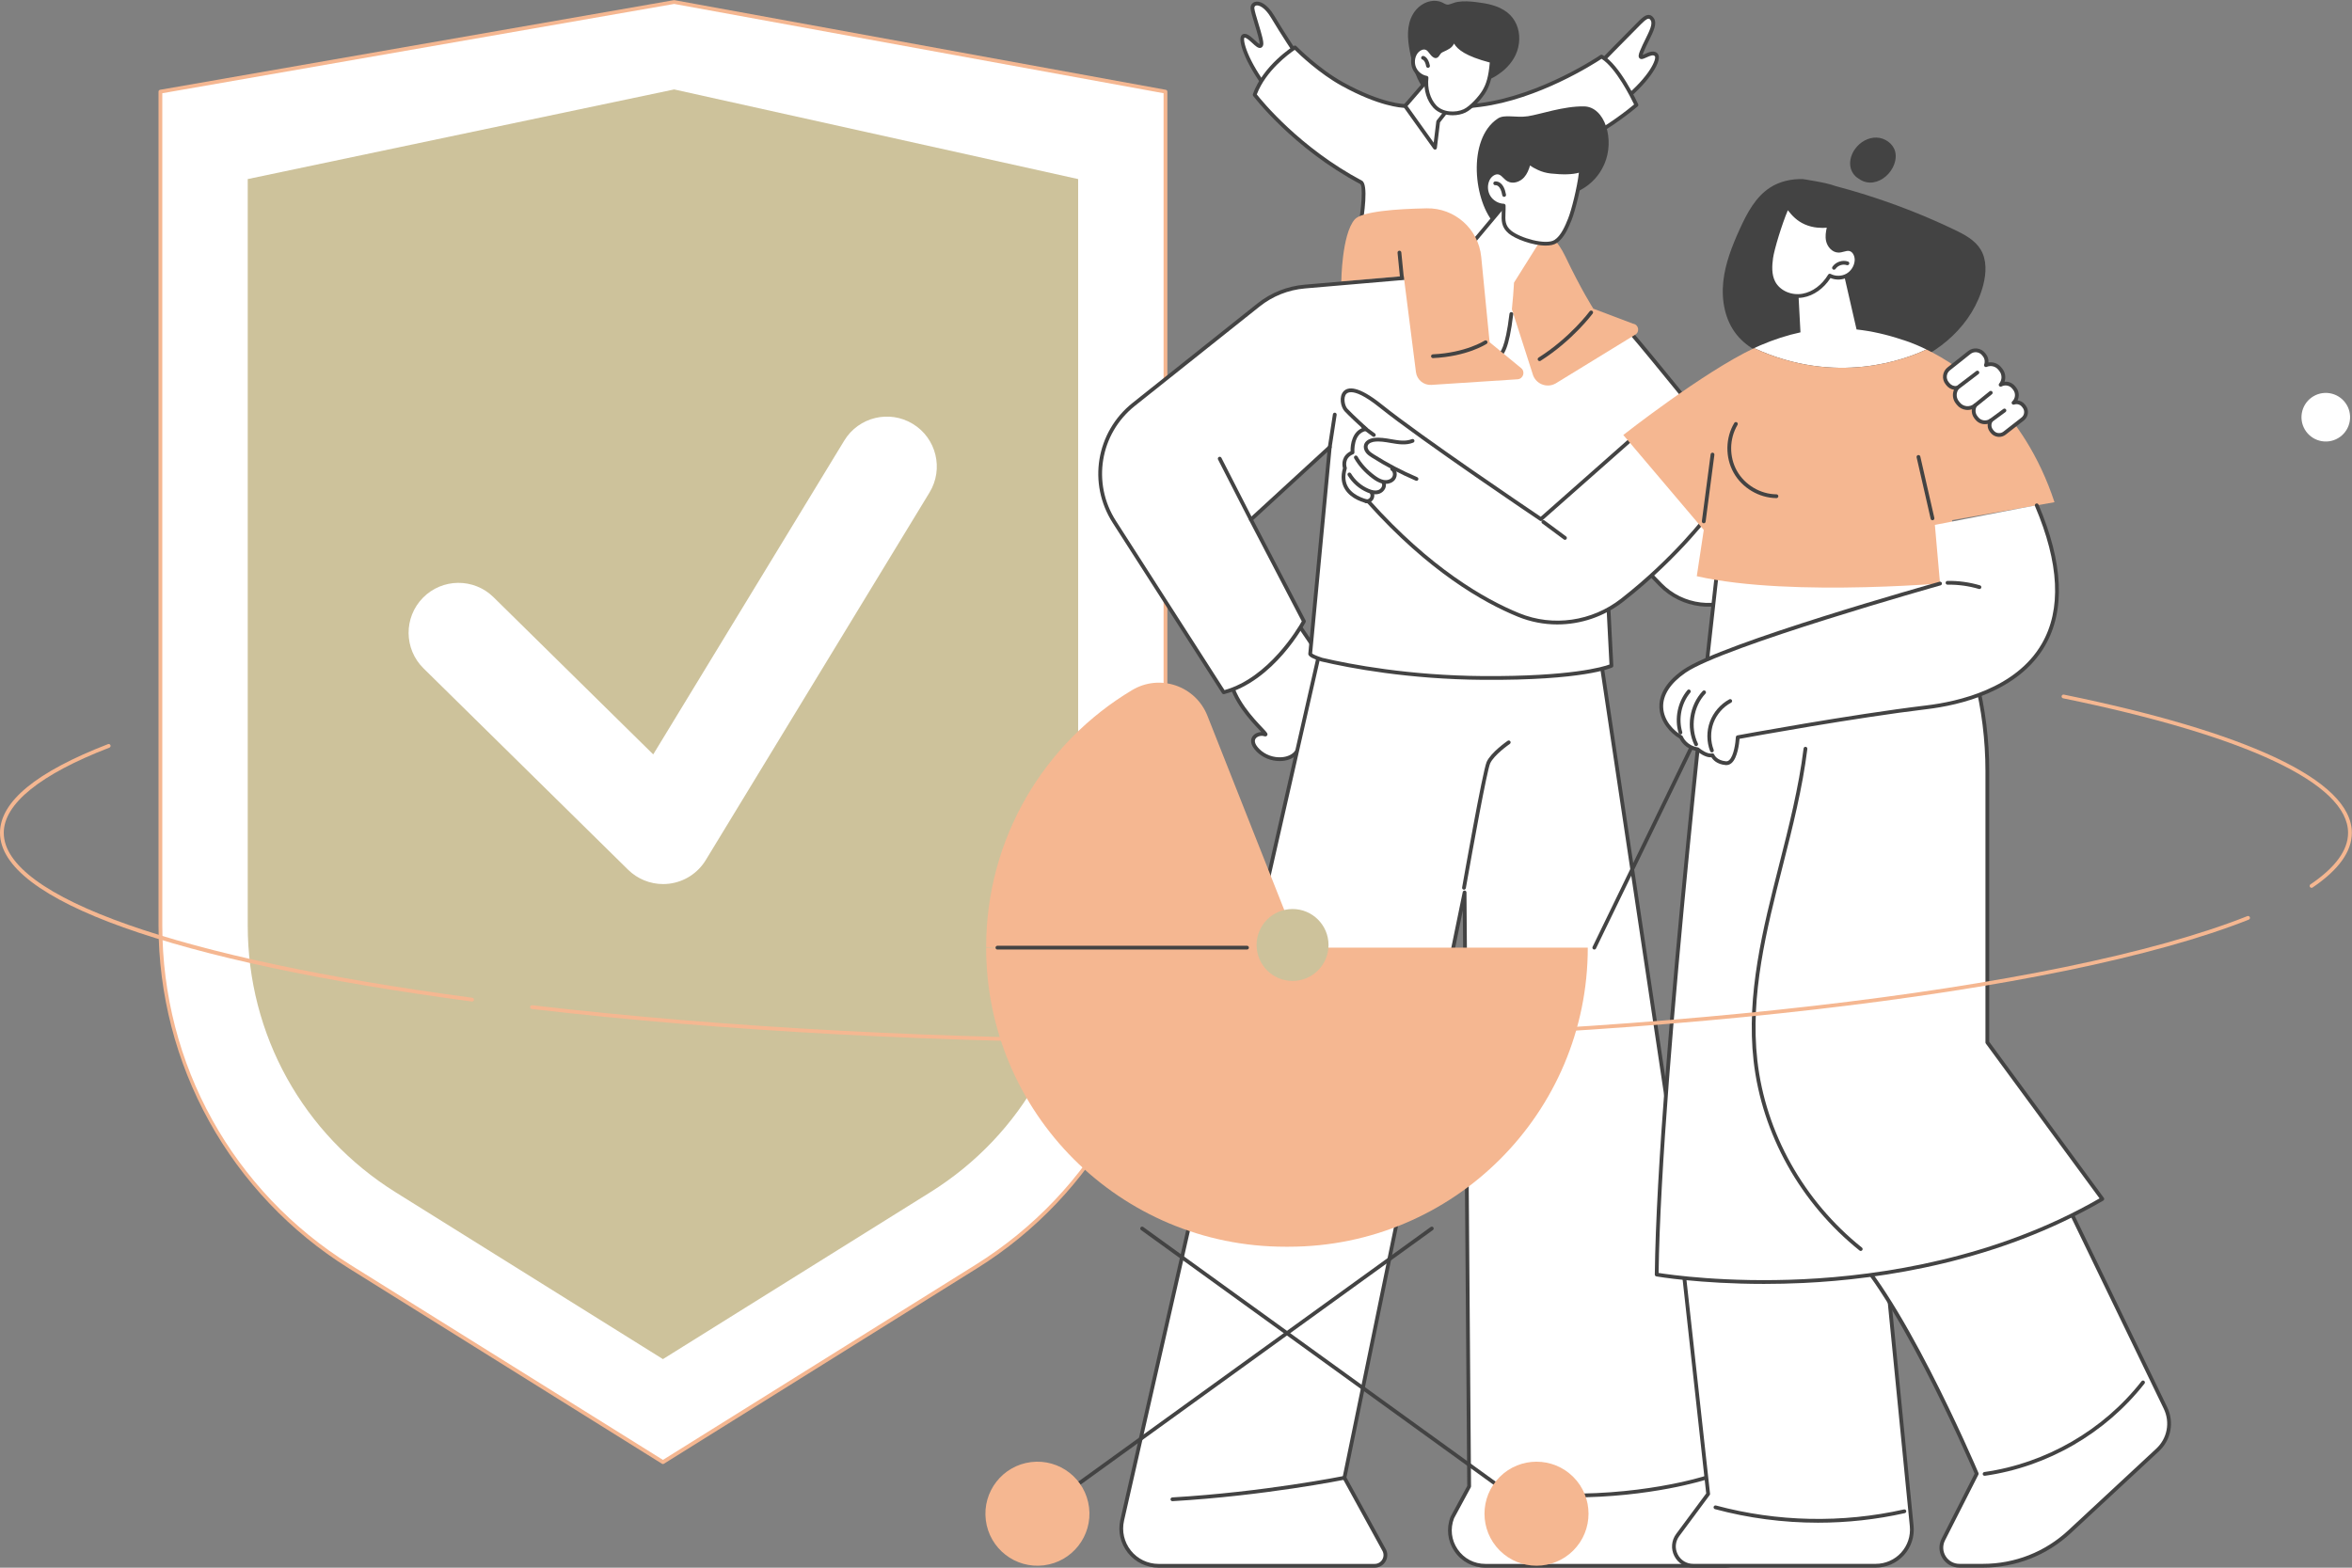 <svg width="375" height="250" viewBox="0 0 375 250" fill="none" xmlns="http://www.w3.org/2000/svg">
<rect x="0" y="0" width="375" height="250" fill="#808080" stroke="none"/>
<g clip-path="url(#clip0_4419_4533)">
<path d="M185.821 14.615L107.489 0.321L25.574 14.615V147.584C25.574 169.705 36.968 190.262 55.715 201.965L105.697 233.166L155.679 201.965C174.427 190.262 185.821 169.705 185.821 147.584V14.615Z" fill="white"/>
<path d="M105.698 233.468C105.642 233.468 105.587 233.452 105.538 233.422L55.556 202.221C46.315 196.451 38.636 188.362 33.352 178.828C28.067 169.293 25.273 158.489 25.273 147.585V14.615C25.273 14.469 25.379 14.344 25.523 14.318L107.437 0.025C107.472 0.019 107.508 0.019 107.543 0.025L185.875 14.319C186.018 14.345 186.122 14.47 186.122 14.615V147.585C186.122 158.489 183.329 169.293 178.044 178.827C172.759 188.362 165.081 196.451 155.839 202.22L105.857 233.422C105.808 233.452 105.753 233.467 105.697 233.467L105.698 233.468ZM25.876 14.868V147.585C25.876 169.749 37.091 189.983 55.875 201.709L105.698 232.811L155.521 201.709C174.305 189.983 185.52 169.749 185.52 147.585V14.866L107.488 0.628L25.876 14.868Z" fill="#F5B791"/>
<path d="M63.082 190.136C48.315 180.917 39.498 165.01 39.498 147.585V28.556L107.49 14.263L171.899 28.556V147.585C171.899 165.01 163.082 180.917 148.314 190.135L105.698 216.739L63.082 190.136Z" fill="#CDC29B"/>
<path d="M105.725 140.982C103.65 140.982 101.641 140.17 100.143 138.696L67.521 106.579C64.39 103.495 64.35 98.456 67.433 95.324C70.516 92.191 75.554 92.152 78.686 95.235L104.15 120.305L134.608 70.259C136.893 66.504 141.789 65.313 145.543 67.6C149.297 69.885 150.488 74.781 148.203 78.536L112.523 137.162C111.259 139.238 109.116 140.623 106.704 140.922C106.377 140.962 106.05 140.982 105.725 140.982Z" fill="white"/>
<path d="M254.944 10.281C255.044 10.111 258.551 6.53 260.277 4.804C261.936 3.144 262.766 2.065 263.43 3.061C264.094 4.057 262.683 5.966 261.771 8.206C260.858 10.447 263.264 7.708 264.094 8.787C264.602 9.448 263.181 12.439 258.949 15.924C254.718 19.41 253.427 12.854 254.944 10.281L254.944 10.281Z" fill="white"/>
<path d="M256.743 17.219C256.109 17.219 255.651 16.952 255.365 16.707C253.804 15.372 253.658 11.869 254.684 10.128C254.833 9.874 259.079 5.575 260.064 4.59C260.266 4.388 260.455 4.195 260.634 4.013C261.669 2.957 262.294 2.32 262.934 2.381C263.22 2.408 263.471 2.58 263.68 2.894C264.248 3.746 263.651 4.958 262.895 6.491C262.607 7.077 262.309 7.681 262.049 8.32C261.962 8.533 261.917 8.676 261.893 8.77C262.002 8.728 262.139 8.665 262.252 8.613C262.865 8.33 263.793 7.902 264.332 8.603C265.077 9.572 263.169 12.838 259.14 16.156C258.167 16.958 257.369 17.219 256.743 17.219L256.743 17.219ZM255.196 10.445C254.328 11.935 254.447 15.129 255.757 16.249C256.699 17.055 257.909 16.39 258.757 15.692C263.151 12.072 264.141 9.343 263.855 8.971C263.628 8.676 263.108 8.882 262.504 9.16C262.037 9.376 261.668 9.544 261.408 9.296C261.164 9.063 261.259 8.663 261.491 8.093C261.759 7.434 262.062 6.819 262.355 6.225C262.998 4.919 263.554 3.791 263.179 3.228C263.023 2.995 262.913 2.984 262.877 2.981C262.521 2.938 261.847 3.637 261.064 4.435C260.884 4.618 260.693 4.813 260.489 5.017C258.649 6.857 255.424 10.157 255.196 10.445H255.196Z" fill="#434343"/>
<path d="M207.155 9.335C207.155 9.335 204.533 5.401 202.92 2.678C201.306 -0.045 199.592 0.257 199.693 1.367C199.786 2.391 201.306 6.41 201.104 7.116C200.822 8.105 199.289 5.603 198.382 5.704C197.474 5.805 198.482 9.637 202.315 14.58C206.147 19.522 207.155 9.335 207.155 9.335Z" fill="white"/>
<path d="M204.251 16.234C203.564 16.234 202.835 15.741 202.077 14.764C198.874 10.632 197.392 6.89 197.857 5.791C197.952 5.566 198.127 5.429 198.349 5.404C198.906 5.338 199.497 5.888 200.068 6.416C200.303 6.633 200.645 6.949 200.817 7.028C200.903 6.693 200.386 4.989 200.044 3.86C199.717 2.784 199.435 1.854 199.393 1.394C199.347 0.883 199.608 0.459 200.058 0.313C200.759 0.085 201.998 0.529 203.179 2.524C204.77 5.209 207.38 9.128 207.406 9.167C207.445 9.225 207.462 9.295 207.455 9.364C207.393 9.997 206.782 15.562 204.648 16.177C204.517 16.215 204.385 16.234 204.251 16.234L204.251 16.234ZM198.441 6.001C198.432 6.001 198.424 6.002 198.415 6.003C198.116 6.309 198.789 9.54 202.553 14.394C203.293 15.349 203.942 15.754 204.482 15.598C205.929 15.181 206.665 11.091 206.845 9.411C206.443 8.806 204.125 5.302 202.661 2.831C201.667 1.152 200.671 0.749 200.244 0.886C199.997 0.966 199.981 1.204 199.993 1.339C200.029 1.738 200.33 2.728 200.62 3.685C201.19 5.563 201.527 6.737 201.395 7.198C201.312 7.489 201.14 7.593 201.01 7.63C200.614 7.743 200.192 7.352 199.659 6.858C199.288 6.515 198.733 6.001 198.441 6.001Z" fill="#434343"/>
<path d="M224.029 16.898C224.029 16.898 220.418 16.939 214.011 13.394C209.983 11.166 206.469 7.565 206.469 7.565C206.469 7.565 201.669 10.566 200.041 15.109C200.041 15.109 206.212 23.338 217.011 29.081C218.04 29.628 216.754 36.796 216.754 36.796L239.295 40.653L244.78 25.309C244.78 25.309 247.371 24.994 252.257 22.508C257.142 20.022 260.911 16.738 260.911 16.738C260.911 16.738 258.083 10.566 255.34 9.023C255.34 9.023 245.98 15.452 236.038 16.737C226.096 18.023 224.029 16.898 224.029 16.898Z" fill="white"/>
<path d="M239.295 40.954C239.279 40.954 239.261 40.953 239.244 40.95L216.703 37.092C216.624 37.079 216.554 37.034 216.508 36.968C216.462 36.903 216.444 36.821 216.458 36.742C217.13 32.993 217.319 29.606 216.87 29.347C206.136 23.638 199.863 15.372 199.801 15.289C199.74 15.208 199.724 15.102 199.758 15.007C201.403 10.418 206.11 7.435 206.31 7.31C206.43 7.234 206.586 7.253 206.685 7.355C206.72 7.39 210.216 10.95 214.158 13.13C220.362 16.563 223.947 16.596 224.026 16.596C224.029 16.596 224.028 16.596 224.029 16.596C224.078 16.596 224.127 16.608 224.17 16.631C224.206 16.649 226.424 17.677 236 16.438C245.752 15.177 255.077 8.838 255.17 8.774C255.265 8.709 255.388 8.703 255.488 8.76C258.284 10.333 261.068 16.356 261.185 16.611C261.241 16.733 261.21 16.877 261.109 16.964C261.071 16.997 257.256 20.302 252.394 22.776C248.192 24.914 245.686 25.46 245.004 25.579L239.579 40.754C239.535 40.875 239.421 40.954 239.296 40.954L239.295 40.954ZM217.104 36.55L239.097 40.313L244.497 25.207C244.535 25.1 244.631 25.024 244.744 25.01C244.769 25.007 247.354 24.664 252.12 22.239C256.335 20.094 259.749 17.321 260.54 16.657C260.035 15.605 257.651 10.826 255.35 9.378C254.06 10.23 245.267 15.847 236.077 17.036C227.043 18.204 224.427 17.39 223.964 17.198C223.418 17.187 219.867 16.978 213.866 13.658C210.355 11.715 207.198 8.707 206.431 7.952C205.53 8.565 201.813 11.267 200.382 15.056C201.218 16.122 207.273 23.56 217.153 28.815C218.21 29.377 217.515 34.193 217.104 36.55L217.104 36.55Z" fill="#434343"/>
<path d="M242.228 6.294C242.279 4.628 241.628 2.997 240.296 1.963C238.891 0.873 237.079 0.542 235.356 0.335C234.377 0.217 233.386 0.141 232.406 0.3C231.908 0.38 231.484 0.597 231.004 0.719C230.549 0.835 230.107 0.418 229.68 0.283C227.944 -0.265 226.156 0.755 225.285 2.246C224.233 4.046 224.398 6.206 224.777 8.173C225.141 10.068 225.601 12.199 226.738 13.802C227.992 15.572 230.223 16.265 232.327 15.981C234.006 15.755 235.582 14.734 236.229 13.175C239.306 12.129 242.122 9.766 242.228 6.294Z" fill="#434343"/>
<path d="M227.914 12.411L224.029 16.898L228.793 23.559L229.302 19.396L233.325 14.261L227.914 12.411Z" fill="white"/>
<path d="M228.794 23.86C228.698 23.86 228.606 23.814 228.548 23.734L223.785 17.073C223.704 16.96 223.711 16.805 223.802 16.701L227.687 12.214C227.767 12.121 227.896 12.086 228.012 12.126L233.423 13.976C233.516 14.008 233.587 14.082 233.615 14.175C233.642 14.269 233.623 14.37 233.563 14.447L229.591 19.515L229.093 23.595C229.077 23.718 228.988 23.82 228.868 23.85C228.843 23.857 228.818 23.86 228.794 23.86ZM224.413 16.915L228.588 22.754L229.003 19.359C229.01 19.304 229.031 19.253 229.065 19.209L232.827 14.409L228.009 12.761L224.413 16.915Z" fill="#434343"/>
<path d="M236.663 14.495C237.31 13.361 237.663 12.146 237.849 9.741C233.108 8.523 232.211 7.306 231.798 6.166C231.452 7.33 231.15 7.461 229.855 8.062C229.173 8.379 229.223 9.286 228.619 8.838C228.193 8.522 227.985 7.951 227.514 7.707C226.886 7.381 226.097 7.814 225.709 8.406C225.238 9.124 225.156 10.082 225.498 10.871C225.84 11.659 226.596 12.254 227.442 12.401C227.261 14.027 227.649 15.769 228.752 16.978C229.854 18.187 232.029 18.381 233.509 17.684C234.577 17.18 236.077 15.521 236.663 14.495H236.663Z" fill="white"/>
<path d="M231.606 18.381C230.468 18.381 229.292 18.018 228.53 17.182C227.493 16.045 226.986 14.4 227.119 12.636C226.282 12.404 225.571 11.793 225.223 10.991C224.838 10.104 224.928 9.05 225.458 8.241C225.924 7.529 226.873 7.036 227.653 7.44C227.974 7.606 228.178 7.873 228.376 8.132C228.513 8.312 228.643 8.481 228.799 8.597C228.844 8.63 228.874 8.646 228.891 8.653C228.929 8.616 228.989 8.526 229.031 8.463C229.172 8.25 229.366 7.959 229.729 7.79L229.762 7.775C231.013 7.194 231.206 7.104 231.51 6.081C231.547 5.956 231.66 5.869 231.79 5.865C231.918 5.862 232.038 5.942 232.082 6.064C232.446 7.07 233.229 8.244 237.924 9.449C238.066 9.486 238.161 9.618 238.15 9.765C237.972 12.07 237.641 13.393 236.925 14.645C236.35 15.652 234.822 17.399 233.638 17.957C233.058 18.23 232.34 18.382 231.606 18.382V18.381ZM227.045 7.897C226.642 7.897 226.206 8.2 225.962 8.571C225.548 9.203 225.475 10.059 225.775 10.752C226.076 11.444 226.751 11.975 227.495 12.104C227.652 12.131 227.76 12.276 227.743 12.434C227.556 14.102 228.017 15.725 228.975 16.776C230.044 17.947 232.094 18.018 233.381 17.412C234.344 16.958 235.821 15.363 236.402 14.346C236.947 13.391 237.329 12.315 237.529 9.969C233.691 8.954 232.4 7.907 231.829 6.947C231.493 7.635 231.032 7.849 230.015 8.321L229.983 8.336C229.774 8.433 229.651 8.618 229.532 8.796C229.404 8.989 229.259 9.208 228.997 9.254C228.821 9.284 228.639 9.228 228.44 9.08C228.216 8.914 228.054 8.703 227.898 8.498C227.733 8.282 227.577 8.079 227.376 7.975C227.272 7.921 227.16 7.896 227.045 7.896L227.045 7.897Z" fill="#434343"/>
<path d="M227.681 10.816C227.54 10.816 227.414 10.716 227.386 10.571C227.206 9.634 226.834 9.514 226.83 9.514C226.666 9.486 226.563 9.333 226.59 9.168C226.618 9.005 226.78 8.894 226.945 8.923C227.023 8.936 227.714 9.089 227.978 10.458C228.009 10.621 227.902 10.779 227.739 10.811C227.719 10.814 227.7 10.816 227.681 10.816Z" fill="#434343"/>
<path d="M206.667 99.105C206.667 99.105 211.759 106.247 212.628 108.607C213.498 110.967 212.504 113.079 211.387 114.134C210.269 115.19 207.847 118.357 206.729 119.91C205.612 121.463 202.445 121.525 200.582 119.662C198.719 117.798 200.52 116.743 201.638 117.115C202.755 117.488 196.919 113.141 196.111 108.173C195.752 105.963 205.363 97.367 206.667 99.106L206.667 99.105Z" fill="white"/>
<path d="M204.019 121.369C202.66 121.369 201.32 120.826 200.369 119.875C199.199 118.705 199.426 117.879 199.666 117.49C199.945 117.039 200.518 116.759 201.102 116.74C201.014 116.647 200.92 116.547 200.827 116.448C199.386 114.925 196.388 111.754 195.813 108.221C195.475 106.137 202.013 100.126 204.994 98.857C205.931 98.459 206.575 98.481 206.908 98.925C206.909 98.927 206.91 98.929 206.912 98.93C207.121 99.224 212.037 106.133 212.91 108.503C213.839 111.025 212.781 113.231 211.593 114.353C210.543 115.345 208.215 118.36 206.973 120.086C206.458 120.802 205.529 121.264 204.426 121.353C204.29 121.364 204.155 121.369 204.019 121.369ZM201.162 117.342C200.762 117.342 200.356 117.521 200.179 117.807C199.926 118.216 200.145 118.799 200.795 119.449C201.718 120.372 203.058 120.86 204.378 120.753C205.305 120.678 206.072 120.306 206.484 119.734C207.46 118.379 209.996 115.033 211.179 113.916C212.318 112.84 213.12 110.814 212.345 108.712C211.507 106.437 206.563 99.479 206.424 99.284C206.286 99.105 205.84 99.152 205.23 99.412C202.098 100.745 196.162 106.607 196.408 108.124C196.953 111.475 199.865 114.555 201.265 116.034C202.037 116.851 202.198 117.021 202.029 117.286C201.962 117.39 201.824 117.495 201.542 117.401C201.422 117.361 201.292 117.342 201.162 117.342L201.162 117.342Z" fill="#434343"/>
<path d="M254.981 103.485L274.865 236.35L278.523 244.395C279.635 246.887 277.812 249.698 275.083 249.698H236.821C232.847 249.698 230.115 245.703 231.558 241.999L234.24 237.036L233.511 142.316L214.356 235.664L220.674 247.166C221.3 248.305 220.476 249.698 219.177 249.698H184.723C180.905 249.698 178.076 246.152 178.922 242.428L211.27 100.142L254.981 103.485V103.485Z" fill="white"/>
<path d="M275.083 249.999H236.821C234.855 249.999 233.019 249.03 231.91 247.407C230.8 245.784 230.563 243.721 231.277 241.889C231.281 241.878 231.287 241.866 231.292 241.855L233.938 236.96L233.231 145.175L214.673 235.616L220.938 247.021C221.284 247.65 221.272 248.395 220.906 249.012C220.541 249.63 219.894 249.999 219.176 249.999H184.723C182.811 249.999 181.031 249.142 179.838 247.647C178.645 246.152 178.204 244.226 178.628 242.361L210.976 100.074C211.009 99.929 211.14 99.83 211.293 99.841L255.003 103.184C255.144 103.194 255.258 103.3 255.278 103.439L275.156 236.263L278.797 244.27C279.362 245.536 279.249 246.984 278.496 248.144C277.743 249.306 276.467 249.999 275.083 249.999V249.999ZM231.831 242.125C231.189 243.791 231.398 245.592 232.407 247.067C233.419 248.547 235.028 249.396 236.821 249.396H275.083C276.262 249.396 277.349 248.806 277.99 247.817C278.632 246.828 278.728 245.594 278.248 244.518L274.59 236.474C274.579 236.449 274.571 236.422 274.567 236.394L254.718 103.766L211.506 100.461L179.216 242.495C178.833 244.18 179.231 245.921 180.309 247.271C181.387 248.622 182.996 249.396 184.723 249.396H219.177C219.679 249.396 220.132 249.138 220.388 248.706C220.644 248.273 220.652 247.752 220.41 247.311L214.092 235.809C214.057 235.746 214.046 235.673 214.061 235.603L233.216 142.255C233.247 142.104 233.389 142.003 233.54 142.016C233.694 142.031 233.811 142.159 233.812 142.313L234.541 237.033C234.541 237.084 234.529 237.134 234.505 237.179L231.831 242.125Z" fill="#434343"/>
<path d="M233.417 141.879C233.4 141.879 233.382 141.878 233.364 141.875C233.201 141.846 233.091 141.69 233.12 141.526C233.252 140.769 236.377 122.983 237.033 121.506C237.709 119.987 240.272 118.212 240.381 118.137C240.518 118.043 240.706 118.077 240.8 118.215C240.894 118.352 240.86 118.539 240.722 118.634C240.697 118.651 238.19 120.387 237.584 121.751C237.083 122.879 234.833 135.248 233.713 141.63C233.688 141.776 233.56 141.879 233.417 141.879L233.417 141.879Z" fill="#434343"/>
<path d="M186.928 239.394C186.77 239.394 186.637 239.27 186.627 239.11C186.618 238.944 186.745 238.802 186.911 238.792C201.461 237.946 214.168 235.395 214.295 235.369C214.457 235.338 214.616 235.441 214.65 235.604C214.683 235.767 214.577 235.926 214.414 235.959C214.287 235.985 201.54 238.545 186.946 239.393C186.94 239.394 186.934 239.394 186.928 239.394Z" fill="#434343"/>
<path d="M250.619 238.798C249.362 238.798 248.068 238.77 246.738 238.708C246.572 238.7 246.444 238.559 246.451 238.393C246.459 238.227 246.604 238.097 246.766 238.106C261.285 238.782 271.752 235.411 271.856 235.378C272.015 235.325 272.185 235.412 272.236 235.57C272.288 235.728 272.202 235.898 272.044 235.95C271.949 235.981 263.199 238.798 250.619 238.798V238.798Z" fill="#434343"/>
<path d="M308.348 58.854L276.236 72.912C276.236 72.912 263.23 56.764 259.78 52.796C257.495 50.168 241.134 44.997 241.134 44.997L230.581 43.76L208.032 45.698C205.337 45.93 202.771 46.952 200.655 48.638L180.764 64.484C175.081 69.012 173.743 77.105 177.666 83.222L195.1 110.4C202.985 108.343 207.899 99.085 207.899 99.085L199.443 82.855L212.013 71.312L208.893 104.287C209.033 104.566 209.685 104.845 210.739 105.191C214.453 106.059 223.969 108.025 236.468 108.114C252.581 108.228 256.923 106.171 256.923 106.171L255.78 83.998L264.735 93.227C268.242 96.842 273.8 97.51 278.064 94.83L318.747 69.254L308.348 58.854Z" fill="white"/>
<path d="M195.101 110.701C195 110.701 194.904 110.65 194.847 110.562L177.413 83.384C173.392 77.115 174.752 68.889 180.577 64.248L200.468 48.402C202.637 46.674 205.244 45.635 208.007 45.397L230.556 43.459C230.576 43.457 230.597 43.458 230.617 43.46L241.169 44.697C241.188 44.699 241.207 44.703 241.225 44.709C241.896 44.921 257.693 49.936 260.008 52.598C263.226 56.3 274.89 70.761 276.327 72.543L308.227 58.577C308.341 58.528 308.474 58.553 308.561 58.64L318.96 69.041C319.025 69.106 319.057 69.196 319.046 69.288C319.036 69.378 318.985 69.46 318.907 69.509L278.225 95.084C273.868 97.823 268.103 97.13 264.519 93.436L256.123 84.783L257.225 106.155C257.231 106.277 257.163 106.39 257.053 106.442C256.873 106.528 252.468 108.53 236.466 108.414C224.569 108.33 215.198 106.542 210.671 105.484C209.327 105.044 208.798 104.768 208.624 104.42C208.599 104.37 208.588 104.313 208.594 104.257L211.639 72.063L199.817 82.92L208.166 98.945C208.212 99.033 208.212 99.138 208.165 99.225C207.962 99.608 203.098 108.624 195.177 110.691C195.151 110.697 195.126 110.7 195.1 110.7L195.101 110.701ZM230.577 44.062L208.058 45.998C205.414 46.225 202.919 47.219 200.843 48.873L180.952 64.72C175.37 69.167 174.066 77.051 177.92 83.059L195.235 110.051C202.262 108.087 206.916 100.22 207.558 99.081L199.176 82.994C199.113 82.873 199.139 82.725 199.239 82.633L211.81 71.09C211.901 71.005 212.036 70.986 212.147 71.042C212.259 71.097 212.325 71.216 212.313 71.34L209.204 104.204C209.321 104.317 209.695 104.531 210.834 104.905C215.311 105.95 224.632 107.729 236.471 107.813C250.527 107.903 255.632 106.333 256.612 105.971L255.48 84.013C255.474 83.888 255.546 83.772 255.661 83.722C255.775 83.672 255.91 83.698 255.997 83.788L264.952 93.017C268.339 96.509 273.787 97.163 277.905 94.575L318.267 69.2L308.28 59.212L276.357 73.188C276.233 73.242 276.087 73.207 276.002 73.101C275.872 72.939 262.96 56.913 259.554 52.994C257.392 50.508 241.824 45.532 241.071 45.293L230.577 44.063V44.062Z" fill="#434343"/>
<path d="M199.443 83.156C199.333 83.156 199.227 83.096 199.174 82.992L194.203 73.277C194.127 73.129 194.186 72.947 194.334 72.871C194.482 72.797 194.664 72.855 194.739 73.002L199.71 82.717C199.786 82.865 199.728 83.047 199.58 83.123C199.536 83.145 199.489 83.156 199.443 83.156Z" fill="#434343"/>
<path d="M212.015 71.613C211.999 71.613 211.984 71.611 211.968 71.609C211.804 71.584 211.691 71.43 211.716 71.266L212.516 66.065C212.542 65.901 212.697 65.787 212.86 65.813C213.024 65.839 213.137 65.993 213.112 66.157L212.312 71.357C212.289 71.506 212.161 71.613 212.015 71.613Z" fill="#434343"/>
<path d="M242.467 34.653C242.467 34.653 247.095 35.681 249.581 40.91C252.067 46.139 254.038 49.225 254.038 49.225L260.38 51.625C261.266 51.753 261.49 52.928 260.713 53.373L248.037 61.145C246.598 61.969 244.771 61.201 244.353 59.597L239.039 43.053L242.467 34.652L242.467 34.653Z" fill="#F5B791"/>
<path d="M245.468 57.583C245.368 57.583 245.27 57.534 245.213 57.443C245.124 57.303 245.166 57.116 245.306 57.028C250.342 53.838 253.422 49.688 253.452 49.646C253.551 49.512 253.739 49.483 253.874 49.582C254.008 49.68 254.036 49.869 253.938 50.003C253.907 50.045 250.759 54.287 245.629 57.537C245.579 57.569 245.523 57.583 245.468 57.583Z" fill="#434343"/>
<path d="M250.304 31.021C250.518 30.878 254.084 30.093 255.796 26.17C257.508 22.246 255.868 17.039 252.587 16.968C249.306 16.896 245.525 18.252 243.6 18.537C241.674 18.822 239.896 18.187 238.821 18.894C233.828 22.175 234.97 32.376 238.464 35.871C242.232 39.64 250.304 31.021 250.304 31.021Z" fill="#434343"/>
<path d="M240.461 31.948L230.58 43.76C230.58 43.76 235.754 53.991 238.25 56.416C240.747 58.842 241.389 45.074 241.389 45.074L247.166 35.872L240.461 31.948Z" fill="white"/>
<path d="M238.822 57.004C238.603 57.004 238.334 56.917 238.041 56.632C235.537 54.2 230.524 44.315 230.312 43.896C230.257 43.788 230.272 43.659 230.35 43.567L240.231 31.755C240.338 31.627 240.528 31.61 240.655 31.717C240.783 31.824 240.8 32.014 240.693 32.141L230.939 43.8C231.638 45.166 236.207 54.01 238.461 56.2C238.72 56.451 238.857 56.403 238.902 56.387C239.15 56.299 240.01 55.581 240.669 50.036C240.688 49.871 240.836 49.752 241.003 49.772C241.169 49.792 241.287 49.942 241.267 50.107C240.591 55.797 239.708 56.74 239.103 56.955C239.023 56.983 238.928 57.004 238.822 57.004V57.004Z" fill="#434343"/>
<path d="M250.306 34.944C250.853 33.586 251.878 29.531 252.089 27.097C250.839 27.645 248.684 27.52 247.282 27.368C246.614 27.296 245.955 27.117 245.345 26.834C245.153 26.744 243.743 26.025 243.81 25.786C243.583 26.599 243.341 27.442 242.783 28.075C242.225 28.708 241.253 29.061 240.514 28.655C239.992 28.368 239.675 27.765 239.114 27.566C238.366 27.299 237.555 27.9 237.214 28.617C236.8 29.488 236.854 30.565 237.354 31.389C237.854 32.214 238.784 32.76 239.748 32.794C239.793 34.629 239.339 35.837 240.748 37.013C242.157 38.189 246.484 39.512 248.023 38.511C249.134 37.789 249.811 36.173 250.306 34.944Z" fill="white"/>
<path d="M246.453 39.163C244.393 39.163 241.602 38.119 240.554 37.244C239.341 36.231 239.382 35.154 239.429 33.906C239.439 33.638 239.449 33.363 239.449 33.071C238.486 32.947 237.603 32.381 237.096 31.545C236.539 30.628 236.48 29.456 236.941 28.488C237.345 27.64 238.305 26.959 239.214 27.282C239.588 27.415 239.853 27.678 240.109 27.933C240.291 28.113 240.462 28.283 240.658 28.391C241.29 28.737 242.107 28.384 242.556 27.876C243.079 27.282 243.313 26.444 243.519 25.705C243.564 25.545 243.729 25.45 243.89 25.496C244.007 25.529 244.088 25.625 244.106 25.737C244.279 25.926 245.094 26.386 245.471 26.561C246.045 26.827 246.665 26.998 247.314 27.069C249.458 27.301 251.066 27.216 251.967 26.822C252.064 26.779 252.177 26.791 252.263 26.853C252.35 26.915 252.397 27.017 252.388 27.123C252.177 29.555 251.145 33.664 250.584 35.057C250.117 36.216 249.412 37.967 248.186 38.764C247.753 39.045 247.144 39.163 246.452 39.163L246.453 39.163ZM238.739 27.803C238.235 27.803 237.724 28.246 237.485 28.746C237.116 29.522 237.165 30.498 237.611 31.233C238.057 31.968 238.9 32.462 239.758 32.493C239.917 32.499 240.044 32.627 240.048 32.787C240.059 33.199 240.045 33.57 240.031 33.929C239.985 35.151 239.954 35.958 240.941 36.782C242.339 37.949 246.497 39.144 247.859 38.258C248.924 37.566 249.587 35.92 250.026 34.832C250.539 33.557 251.456 29.95 251.74 27.541C250.712 27.837 249.206 27.88 247.249 27.668C246.535 27.59 245.852 27.401 245.218 27.107C244.658 26.847 244.235 26.608 243.95 26.39C243.752 27.046 243.492 27.725 243.008 28.274C242.405 28.958 241.274 29.418 240.368 28.919C240.099 28.771 239.889 28.562 239.685 28.361C239.466 28.143 239.26 27.938 239.012 27.85C238.923 27.818 238.831 27.803 238.739 27.803L238.739 27.803Z" fill="#434343"/>
<path d="M239.819 31.393C239.675 31.393 239.548 31.29 239.523 31.143C239.229 29.439 238.478 29.529 238.445 29.534C238.284 29.558 238.128 29.449 238.1 29.288C238.073 29.127 238.174 28.974 238.334 28.942C238.375 28.933 238.748 28.869 239.161 29.153C239.635 29.478 239.956 30.113 240.116 31.041C240.145 31.204 240.035 31.36 239.871 31.389C239.853 31.392 239.836 31.393 239.819 31.393V31.393Z" fill="#434343"/>
<path d="M213.857 44.869C213.857 44.869 213.925 37.404 215.982 35.004C217.086 33.717 222.594 33.317 227.465 33.223C231.939 33.137 235.726 36.507 236.164 40.961L237.502 54.573L242.526 58.702C243.232 59.282 242.863 60.426 241.952 60.485L228.222 61.378C226.994 61.458 225.916 60.57 225.758 59.349L223.807 44.013L213.857 44.869V44.869Z" fill="#F5B791"/>
<path d="M228.467 57.107C228.307 57.107 228.174 56.981 228.166 56.82C228.159 56.654 228.287 56.513 228.453 56.505C233.71 56.254 236.672 54.344 236.701 54.325C236.84 54.234 237.027 54.272 237.118 54.411C237.21 54.55 237.171 54.737 237.032 54.828C236.907 54.911 233.901 56.848 228.482 57.106C228.477 57.107 228.472 57.107 228.467 57.107V57.107Z" fill="#434343"/>
<path d="M223.518 44.563C223.365 44.563 223.234 44.447 223.218 44.292L222.824 40.308C222.807 40.142 222.928 39.995 223.094 39.978C223.262 39.965 223.407 40.083 223.423 40.249L223.818 44.232C223.834 44.398 223.713 44.545 223.548 44.562C223.538 44.563 223.528 44.563 223.518 44.563Z" fill="#434343"/>
<path d="M157.23 151.123C157.23 177.462 178.58 198.815 204.915 198.815H205.469C231.804 198.815 253.153 177.463 253.153 151.123L157.23 151.123Z" fill="#F5B791"/>
<path d="M157.231 151.025C157.231 133.602 166.573 118.363 180.52 110.042C184.918 107.418 190.62 109.367 192.504 114.129L206.741 150.126L207.837 153.778L157.23 151.025L157.231 151.025Z" fill="#F5B791"/>
<path d="M206.083 156.433C209.25 156.433 211.818 153.865 211.818 150.698C211.818 147.53 209.25 144.962 206.083 144.962C202.915 144.962 200.348 147.53 200.348 150.698C200.348 153.865 202.915 156.433 206.083 156.433Z" fill="#CDC29B"/>
<path d="M198.821 151.424H159.026C158.859 151.424 158.725 151.289 158.725 151.123C158.725 150.956 158.859 150.821 159.026 150.821H198.821C198.987 150.821 199.122 150.956 199.122 151.123C199.122 151.289 198.987 151.424 198.821 151.424Z" fill="#434343"/>
<path d="M254.192 151.424C254.148 151.424 254.103 151.414 254.061 151.394C253.911 151.321 253.848 151.141 253.921 150.991L269.678 118.48C269.75 118.33 269.93 118.267 270.08 118.34C270.23 118.413 270.292 118.593 270.22 118.743L254.463 151.254C254.411 151.361 254.304 151.424 254.192 151.424Z" fill="#434343"/>
<path d="M244.883 241.585C244.822 241.585 244.76 241.566 244.707 241.528L181.922 196.156C181.787 196.058 181.757 195.87 181.854 195.735C181.951 195.6 182.14 195.57 182.274 195.668L245.06 241.039C245.195 241.137 245.225 241.325 245.128 241.46C245.069 241.542 244.976 241.585 244.883 241.585L244.883 241.585Z" fill="#434343"/>
<path d="M250.843 247.258C254.082 244.018 254.082 238.767 250.843 235.527C247.604 232.288 242.353 232.288 239.114 235.527C235.876 238.767 235.876 244.018 239.114 247.258C242.353 250.497 247.604 250.497 250.843 247.258Z" fill="#F5B791"/>
<path d="M165.501 241.585C165.407 241.585 165.315 241.542 165.256 241.46C165.159 241.325 165.189 241.137 165.324 241.039L228.109 195.668C228.244 195.57 228.433 195.6 228.53 195.735C228.627 195.87 228.597 196.059 228.462 196.156L165.677 241.528C165.624 241.566 165.562 241.585 165.501 241.585V241.585Z" fill="#434343"/>
<path d="M166.42 249.625C170.966 249.065 174.197 244.926 173.638 240.379C173.078 235.833 168.939 232.601 164.393 233.16C159.847 233.72 156.616 237.86 157.175 242.406C157.735 246.953 161.874 250.185 166.42 249.625Z" fill="#F5B791"/>
<path d="M295.793 23.722C296.576 22.652 297.851 21.908 299.176 21.938C300.501 21.969 301.81 22.866 302.156 24.146C302.402 25.052 302.164 26.036 301.705 26.855C300.981 28.147 299.61 29.137 298.13 29.119C297.469 29.11 296.816 28.86 296.293 28.456C295.617 28.056 295.14 27.319 295.017 26.532C294.864 25.547 295.204 24.527 295.793 23.722V23.722Z" fill="#434343"/>
<path d="M274.754 44.941C275.062 41.989 276.175 39.185 277.406 36.484C278.55 33.974 279.909 31.398 282.229 29.906C283.778 28.911 285.581 28.522 287.423 28.557C287.423 28.557 291.226 29.11 292.629 29.664C299.168 31.386 305.545 33.726 311.643 36.648C313.232 37.41 314.883 38.284 315.794 39.793C316.797 41.455 316.691 43.566 316.207 45.446C314.603 51.671 309.195 56.488 303.065 58.422C296.935 60.357 290.216 59.698 284.107 57.696C281.398 56.808 278.661 55.581 276.879 53.355C275.023 51.039 274.446 47.893 274.754 44.941Z" fill="#434343"/>
<path d="M300.018 194.864L304.8 243.374C305.134 246.756 302.477 249.687 299.079 249.687H269.964C267.44 249.687 265.994 246.813 267.496 244.786L272.347 238.242L267.452 193.823L300.018 194.864Z" fill="white"/>
<path d="M299.079 249.989H269.963C268.682 249.989 267.527 249.278 266.951 248.133C266.375 246.988 266.491 245.637 267.254 244.607L272.035 238.158L267.153 193.856C267.143 193.77 267.172 193.683 267.231 193.619C267.29 193.554 267.376 193.51 267.462 193.523L300.027 194.563C300.178 194.568 300.302 194.684 300.317 194.835L305.1 243.345C305.267 245.041 304.707 246.738 303.562 248.001C302.417 249.264 300.783 249.989 299.079 249.989ZM267.789 194.136L272.646 238.21C272.655 238.285 272.634 238.361 272.589 238.422L267.738 244.966C267.102 245.825 267.008 246.907 267.489 247.862C267.97 248.817 268.895 249.387 269.963 249.387H299.079C300.614 249.387 302.085 248.734 303.116 247.597C304.146 246.46 304.651 244.931 304.5 243.403L299.744 195.157L267.789 194.136Z" fill="#434343"/>
<path d="M289.866 242.827C284.327 242.827 278.789 242.105 273.434 240.665C273.273 240.621 273.178 240.456 273.221 240.295C273.265 240.135 273.43 240.04 273.591 240.083C283.344 242.706 293.71 242.924 303.565 240.712C303.726 240.675 303.889 240.778 303.925 240.94C303.961 241.103 303.859 241.264 303.697 241.3C299.158 242.319 294.511 242.827 289.866 242.827Z" fill="#434343"/>
<path d="M326.326 185.35L345.258 224.52C346.357 226.793 345.844 229.517 343.994 231.235L329.953 244.279C326.21 247.755 321.291 249.688 316.183 249.688H312.4C310.257 249.688 308.869 247.426 309.839 245.515L315.169 235.015C315.169 235.015 302.01 204.116 293.186 197.637L326.326 185.35Z" fill="white"/>
<path d="M316.184 249.989H312.4C311.288 249.989 310.277 249.423 309.696 248.475C309.114 247.527 309.067 246.37 309.571 245.378L314.837 235.005C313.896 232.82 301.378 204.025 293.008 197.88C292.918 197.814 292.872 197.705 292.888 197.595C292.903 197.485 292.977 197.393 293.081 197.354L326.222 185.067C326.368 185.012 326.53 185.078 326.598 185.218L345.53 224.388C346.693 226.796 346.159 229.636 344.2 231.455L330.158 244.499C326.347 248.039 321.384 249.989 316.183 249.989L316.184 249.989ZM293.8 197.731C302.569 204.818 314.916 233.653 315.446 234.897C315.481 234.979 315.478 235.072 315.438 235.152L310.108 245.651C309.7 246.454 309.738 247.392 310.209 248.16C310.68 248.928 311.499 249.386 312.4 249.386H316.184C321.232 249.386 326.049 247.494 329.748 244.058L343.79 231.014C345.554 229.376 346.035 226.819 344.987 224.651L326.175 185.727L293.8 197.731Z" fill="#434343"/>
<path d="M316.422 235.346C316.275 235.346 316.146 235.237 316.124 235.087C316.101 234.922 316.215 234.77 316.38 234.746C326.196 233.352 335.332 228.075 341.444 220.268C341.547 220.137 341.736 220.114 341.867 220.216C341.998 220.319 342.021 220.508 341.919 220.639C335.711 228.568 326.433 233.927 316.465 235.343C316.45 235.345 316.436 235.346 316.422 235.346Z" fill="#434343"/>
<path d="M274.127 88.123C274.007 88.62 264.502 170.898 264.141 203.253C264.141 203.253 302.814 210.053 335.19 191.198L316.86 166.235V122.957C316.86 113.019 314.403 103.236 309.709 94.478L306.303 88.123H274.127Z" fill="white"/>
<path d="M281.257 204.747C271.036 204.747 264.17 203.565 264.089 203.55C263.944 203.525 263.838 203.398 263.84 203.25C264.204 170.594 273.744 88.428 273.835 88.052C273.868 87.917 273.989 87.822 274.128 87.822H306.303C306.414 87.822 306.516 87.883 306.568 87.981L309.975 94.336C314.676 103.108 317.161 113.005 317.161 122.958V166.136L335.433 191.02C335.484 191.089 335.503 191.176 335.485 191.259C335.468 191.343 335.416 191.416 335.342 191.459C318.565 201.229 300.086 203.997 287.539 204.598C285.337 204.703 283.233 204.747 281.257 204.747H281.257ZM264.446 202.998C266.056 203.254 275.208 204.588 287.527 203.995C299.93 203.399 318.16 200.676 334.749 191.106L316.618 166.414C316.58 166.362 316.559 166.299 316.559 166.235V122.958C316.559 113.104 314.099 103.305 309.444 94.621L306.123 88.425H274.392C273.795 93.337 264.844 171.241 264.446 202.998Z" fill="#434343"/>
<path d="M296.674 199.489C296.608 199.489 296.542 199.468 296.486 199.423C287.073 191.886 280.916 180.863 279.592 169.18C278.397 158.632 281.072 148.106 283.659 137.927C285.2 131.862 286.794 125.59 287.563 119.358C287.583 119.193 287.736 119.075 287.899 119.096C288.064 119.117 288.181 119.267 288.161 119.432C287.387 125.701 285.789 131.992 284.243 138.075C281.669 148.202 279.008 158.673 280.191 169.113C281.497 180.638 287.573 191.514 296.863 198.953C296.992 199.056 297.013 199.246 296.91 199.376C296.85 199.45 296.762 199.489 296.674 199.489L296.674 199.489Z" fill="#434343"/>
<path d="M280.681 55.062C282.831 54.144 284.944 53.453 287.065 53L286.6 44.278C286.6 44.278 290.586 40.389 293.889 43.315L296.007 52.539C298.36 52.793 300.786 53.337 303.339 54.192C303.339 54.192 304.844 54.603 307.145 55.728C303.883 57.281 292.774 61.567 279.67 55.519C280.015 55.356 280.353 55.203 280.681 55.062L280.681 55.062Z" fill="white"/>
<path d="M282.393 41.134C282.59 39.683 283.961 35.159 284.982 32.94C285.797 34.035 286.585 34.946 287.878 35.508C288.495 35.776 289.156 35.947 289.826 36.003C290.038 36.021 291.618 36.094 291.678 35.853C291.473 36.672 291.267 37.524 291.438 38.35C291.609 39.177 292.278 39.965 293.122 39.978C293.717 39.987 294.292 39.621 294.878 39.725C295.659 39.864 296.066 40.787 296.008 41.579C295.937 42.541 295.356 43.45 294.514 43.918C293.671 44.387 292.593 44.401 291.739 43.954C290.791 45.526 289.256 46.813 287.449 47.137C285.642 47.461 283.601 46.66 282.759 45.029C282.151 43.851 282.214 42.447 282.393 41.134Z" fill="white"/>
<path d="M286.626 47.511C284.886 47.511 283.233 46.605 282.491 45.167C281.828 43.883 281.918 42.387 282.094 41.094C282.3 39.571 283.687 35.032 284.708 32.815C284.752 32.718 284.844 32.652 284.95 32.641C285.056 32.631 285.16 32.675 285.223 32.761C285.957 33.747 286.722 34.677 287.998 35.232C288.597 35.492 289.22 35.651 289.851 35.703C290.265 35.738 291.201 35.742 291.444 35.663C291.516 35.575 291.634 35.532 291.751 35.561C291.913 35.602 292.011 35.765 291.97 35.927C291.784 36.671 291.572 37.515 291.733 38.289C291.871 38.954 292.406 39.666 293.126 39.677C293.356 39.68 293.582 39.617 293.83 39.551C294.178 39.456 294.539 39.359 294.93 39.428C295.88 39.598 296.377 40.666 296.308 41.602C296.229 42.672 295.597 43.66 294.66 44.182C293.804 44.658 292.752 44.712 291.852 44.339C290.772 46.007 289.199 47.129 287.502 47.433C287.21 47.486 286.916 47.511 286.626 47.511ZM285.051 33.53C284.091 35.798 282.874 39.82 282.691 41.175C282.528 42.375 282.44 43.755 283.026 44.891C283.774 46.341 285.612 47.16 287.395 46.84C288.999 46.552 290.488 45.444 291.48 43.798C291.562 43.661 291.736 43.612 291.878 43.687C292.639 44.085 293.616 44.073 294.367 43.655C295.118 43.237 295.644 42.414 295.707 41.557C295.755 40.903 295.431 40.13 294.824 40.021C294.566 39.975 294.284 40.052 293.987 40.132C293.71 40.207 293.427 40.28 293.117 40.279C292.083 40.263 291.328 39.305 291.143 38.412C290.994 37.695 291.105 36.976 291.257 36.308C290.901 36.356 290.416 36.355 289.801 36.303C289.104 36.245 288.417 36.071 287.758 35.784C286.537 35.254 285.733 34.404 285.051 33.53V33.53Z" fill="#434343"/>
<path d="M292.408 43.013C292.35 43.013 292.291 42.995 292.239 42.96C292.101 42.866 292.066 42.679 292.16 42.542C292.688 41.767 293.757 41.409 294.645 41.707C294.803 41.76 294.888 41.931 294.835 42.089C294.782 42.247 294.611 42.332 294.453 42.279C293.812 42.064 293.039 42.322 292.657 42.881C292.599 42.967 292.505 43.013 292.408 43.013V43.013Z" fill="#434343"/>
<path d="M273.123 81.128C273.123 81.128 267.853 88.51 258.621 95.719C253.932 99.38 247.646 100.321 242.137 98.077C236.045 95.596 227.588 90.492 218.196 80.001C218.196 80.001 213.078 79.133 214.433 74.657C214.433 74.657 213.829 72.914 215.646 72.153C215.646 72.153 215.374 68.806 217.794 68.42C217.794 68.42 215.634 66.476 214.602 65.376C213.57 64.276 213.355 59.3 220.14 64.746C226.924 70.192 245.676 82.788 245.676 82.788L261.937 68.42L273.123 81.128Z" fill="white"/>
<path d="M248.3 99.58C246.173 99.58 244.041 99.177 242.023 98.356C236.436 96.08 227.745 91.097 218.04 80.278C217.539 80.173 215.448 79.652 214.441 78.024C213.856 77.08 213.748 75.949 214.119 74.659C213.918 73.962 213.955 72.653 215.334 71.964C215.294 70.795 215.646 68.881 217.185 68.274C216.506 67.654 215.149 66.399 214.382 65.582C213.764 64.923 213.441 63.241 214.209 62.411C214.89 61.675 216.505 61.442 220.328 64.51C226.657 69.591 243.646 81.058 245.651 82.408L261.738 68.194C261.798 68.141 261.876 68.113 261.956 68.119C262.036 68.124 262.111 68.16 262.163 68.22L273.349 80.929C273.441 81.034 273.449 81.189 273.368 81.303C273.315 81.377 267.967 88.803 258.806 95.956C255.752 98.341 252.034 99.579 248.3 99.579V99.58ZM215.411 62.544C214.997 62.544 214.77 62.692 214.651 62.821C214.14 63.372 214.388 64.707 214.822 65.169C215.834 66.248 217.974 68.176 217.995 68.196C218.082 68.273 218.116 68.394 218.083 68.505C218.05 68.616 217.956 68.699 217.841 68.717C215.721 69.056 215.945 72.097 215.947 72.128C215.958 72.258 215.883 72.38 215.763 72.43C214.224 73.075 214.697 74.498 214.718 74.558C214.739 74.618 214.74 74.683 214.722 74.744C214.373 75.897 214.45 76.894 214.953 77.706C215.937 79.295 218.224 79.7 218.247 79.704C218.314 79.715 218.375 79.749 218.421 79.8C228.077 90.586 236.709 95.54 242.251 97.798C247.609 99.98 253.811 99.092 258.436 95.481C266.708 89.022 271.839 82.351 272.737 81.145L261.911 68.845L245.876 83.014C245.773 83.105 245.622 83.115 245.509 83.038C245.321 82.912 226.668 70.372 219.951 64.981C217.518 63.027 216.16 62.544 215.411 62.544V62.544Z" fill="#434343"/>
<path d="M246.072 83.233C247.221 84.085 248.369 84.936 249.517 85.787L246.072 83.233Z" fill="white"/>
<path d="M249.517 86.089C249.455 86.089 249.392 86.07 249.338 86.029L245.893 83.475C245.76 83.376 245.732 83.188 245.831 83.054C245.93 82.92 246.118 82.892 246.252 82.991L249.697 85.545C249.831 85.644 249.859 85.833 249.76 85.967C249.701 86.047 249.61 86.089 249.517 86.089Z" fill="#434343"/>
<path d="M225.844 76.676C225.805 76.676 225.765 76.668 225.726 76.652C223.305 75.617 220.95 74.379 218.725 72.971C218.366 72.743 218.049 72.53 217.798 72.215C217.481 71.817 217.365 71.33 217.487 70.915C217.653 70.35 218.239 69.949 219.056 69.843C219.979 69.722 220.912 69.884 221.814 70.04C222.985 70.243 224.092 70.435 225.106 70.026C225.26 69.964 225.436 70.038 225.498 70.193C225.56 70.347 225.485 70.522 225.331 70.585C224.158 71.057 222.914 70.842 221.711 70.634C220.853 70.486 219.967 70.332 219.134 70.44C218.919 70.468 218.208 70.597 218.065 71.085C217.986 71.353 218.119 71.651 218.27 71.84C218.461 72.081 218.735 72.264 219.048 72.462C221.245 73.853 223.572 75.076 225.963 76.098C226.116 76.163 226.187 76.34 226.122 76.493C226.073 76.608 225.961 76.676 225.844 76.676L225.844 76.676Z" fill="#434343"/>
<path d="M220.914 77.169C220.77 77.169 220.624 77.156 220.478 77.127C219.818 77 219.255 76.627 218.792 76.279C217.562 75.356 216.593 74.283 215.913 73.092C215.83 72.948 215.88 72.764 216.025 72.681C216.17 72.599 216.353 72.649 216.436 72.793C217.075 73.913 217.99 74.924 219.154 75.797C219.562 76.104 220.052 76.432 220.593 76.536C221.122 76.638 221.64 76.488 221.914 76.153C222.057 75.978 222.12 75.719 222.08 75.478C222.061 75.367 222.002 75.162 221.815 75.047C221.674 74.959 221.63 74.773 221.717 74.632C221.805 74.49 221.991 74.447 222.132 74.534C222.42 74.712 222.613 75.013 222.674 75.379C222.743 75.792 222.633 76.223 222.38 76.534C222.049 76.939 221.502 77.17 220.914 77.17L220.914 77.169Z" fill="#434343"/>
<path d="M219.294 78.826C218.903 78.826 218.472 78.724 217.991 78.519C216.706 77.973 215.603 77.012 214.886 75.813C214.801 75.67 214.848 75.485 214.99 75.4C215.133 75.315 215.318 75.362 215.404 75.504C216.055 76.594 217.058 77.468 218.227 77.965C218.841 78.226 219.335 78.288 219.735 78.155C219.974 78.075 220.19 77.881 220.299 77.65C220.354 77.533 220.405 77.355 220.335 77.171C220.275 77.016 220.352 76.842 220.507 76.782C220.662 76.723 220.837 76.8 220.897 76.955C221.011 77.253 220.993 77.591 220.844 77.907C220.665 78.288 220.321 78.594 219.926 78.726C219.727 78.793 219.517 78.826 219.294 78.826Z" fill="#434343"/>
<path d="M217.888 80.243C217.855 80.243 217.822 80.242 217.789 80.239C217.623 80.225 217.5 80.079 217.515 79.913C217.529 79.747 217.672 79.621 217.841 79.639C218.068 79.661 218.309 79.537 218.427 79.342C218.545 79.147 218.542 78.877 218.419 78.685C218.329 78.545 218.37 78.359 218.511 78.269C218.651 78.18 218.837 78.221 218.927 78.361C219.172 78.744 219.178 79.264 218.942 79.654C218.723 80.015 218.309 80.243 217.888 80.243Z" fill="#434343"/>
<path d="M219.041 69.669C218.979 69.669 218.916 69.65 218.863 69.61L217.195 68.38C217.061 68.281 217.032 68.092 217.131 67.959C217.23 67.825 217.418 67.796 217.552 67.895L219.22 69.125C219.354 69.224 219.383 69.412 219.284 69.546C219.225 69.626 219.133 69.669 219.041 69.669Z" fill="#434343"/>
<path d="M258.817 69.367C258.817 69.367 271.528 59.37 279.67 55.52C292.775 61.567 303.884 57.281 307.145 55.728C312.629 58.411 322.635 65.155 327.567 80.089L311.225 82.948L313.025 92.748C312.741 92.796 285.831 95.363 270.534 91.885L271.648 84.51L258.816 69.368L258.817 69.367Z" fill="#F5B791"/>
<path d="M308.117 82.965C307.979 82.965 307.855 82.871 307.823 82.731L305.584 72.934C305.547 72.772 305.648 72.61 305.81 72.573C305.972 72.536 306.134 72.638 306.171 72.8L308.41 82.597C308.448 82.759 308.346 82.921 308.184 82.958C308.161 82.963 308.139 82.965 308.117 82.965Z" fill="#434343"/>
<path d="M283.236 79.434H283.232C280.449 79.402 277.771 77.813 276.409 75.385C275.047 72.958 275.086 69.844 276.509 67.451C276.593 67.308 276.778 67.261 276.921 67.346C277.064 67.431 277.111 67.616 277.026 67.759C275.712 69.97 275.676 72.848 276.934 75.09C278.193 77.333 280.668 78.802 283.239 78.831C283.406 78.833 283.539 78.97 283.537 79.136C283.535 79.301 283.4 79.434 283.236 79.434L283.236 79.434Z" fill="#434343"/>
<path d="M271.644 83.447C271.63 83.447 271.617 83.446 271.604 83.444C271.439 83.423 271.323 83.272 271.344 83.107L272.742 72.45C272.763 72.285 272.915 72.167 273.08 72.191C273.245 72.212 273.361 72.363 273.339 72.528L271.942 83.185C271.922 83.337 271.792 83.447 271.643 83.447L271.644 83.447Z" fill="#434343"/>
<path d="M324.736 80.585C324.712 80.527 308.495 83.706 308.495 83.706L309.318 93.059C309.318 93.059 274.745 102.776 268.585 107.022C262.426 111.268 265.145 115.933 268.032 117.564C268.032 117.564 268.62 119.156 270.669 119.486C270.669 119.486 272.049 120.677 273.041 120.446C273.041 120.446 273.449 121.553 275.156 121.705C276.864 121.857 277.063 117.568 277.063 117.568C277.063 117.568 294.996 114.248 307.145 112.797C320.404 111.213 334.445 103.396 324.736 80.585Z" fill="white"/>
<path d="M275.246 122.01C275.208 122.01 275.169 122.008 275.13 122.005C273.72 121.879 273.101 121.15 272.872 120.773C271.915 120.843 270.836 120.013 270.539 119.769C268.693 119.437 267.972 118.158 267.795 117.775C266.353 116.927 264.676 115.15 264.573 112.835C264.506 111.324 265.117 109.046 268.415 106.774C274.545 102.548 307.823 93.166 309.236 92.769C309.397 92.722 309.563 92.817 309.608 92.977C309.653 93.137 309.559 93.304 309.399 93.349C309.054 93.446 274.805 103.101 268.757 107.27C266.327 108.945 265.088 110.86 265.175 112.808C265.269 114.925 266.853 116.552 268.18 117.302C268.242 117.337 268.29 117.393 268.314 117.46C268.336 117.517 268.878 118.892 270.717 119.188C270.772 119.197 270.824 119.221 270.866 119.258C271.218 119.561 272.284 120.311 272.973 120.153C273.121 120.12 273.271 120.199 273.324 120.342C273.338 120.377 273.705 121.273 275.183 121.405C275.369 121.422 275.534 121.362 275.692 121.225C276.461 120.553 276.726 118.347 276.763 117.554C276.769 117.414 276.871 117.297 277.009 117.271C277.188 117.238 295.09 113.933 307.11 112.497C312.221 111.887 321.411 109.799 325.534 102.675C328.699 97.207 328.337 89.814 324.459 80.703C324.394 80.55 324.465 80.373 324.618 80.308C324.771 80.242 324.948 80.313 325.013 80.467C328.97 89.762 329.32 97.336 326.056 102.977C321.801 110.328 312.404 112.472 307.181 113.096C295.922 114.441 279.484 117.43 277.349 117.821C277.29 118.573 277.036 120.85 276.088 121.679C275.836 121.899 275.553 122.01 275.246 122.01H275.246Z" fill="#434343"/>
<path d="M272.944 119.985C272.823 119.985 272.709 119.912 272.663 119.792C272.087 118.299 272.076 116.581 272.631 115.081C273.186 113.579 274.313 112.283 275.721 111.524C275.868 111.444 276.051 111.5 276.13 111.646C276.208 111.792 276.154 111.975 276.007 112.054C274.726 112.745 273.701 113.924 273.196 115.29C272.691 116.655 272.701 118.217 273.225 119.576C273.285 119.731 273.207 119.906 273.052 119.965C273.016 119.979 272.98 119.986 272.944 119.986L272.944 119.985Z" fill="#434343"/>
<path d="M270.43 118.992C270.318 118.992 270.211 118.929 270.159 118.821C268.803 116.015 269.346 112.469 271.479 110.196C271.593 110.075 271.783 110.07 271.904 110.183C272.025 110.297 272.032 110.488 271.918 110.609C269.983 112.67 269.471 116.014 270.701 118.559C270.774 118.709 270.711 118.889 270.561 118.962C270.519 118.982 270.474 118.992 270.43 118.992Z" fill="#434343"/>
<path d="M267.927 117.124C267.797 117.124 267.678 117.04 267.639 116.91C266.941 114.601 267.489 111.914 269.037 110.064C269.143 109.936 269.333 109.919 269.461 110.027C269.589 110.133 269.605 110.323 269.499 110.451C268.078 112.149 267.574 114.616 268.215 116.735C268.263 116.895 268.173 117.063 268.014 117.111C267.985 117.12 267.956 117.124 267.927 117.124Z" fill="#434343"/>
<path d="M315.601 93.934C315.573 93.934 315.544 93.931 315.516 93.922C313.89 93.443 312.21 93.212 310.513 93.24C310.356 93.247 310.21 93.109 310.207 92.943C310.204 92.777 310.337 92.64 310.504 92.637C312.255 92.609 314.002 92.847 315.686 93.344C315.846 93.391 315.937 93.559 315.89 93.718C315.851 93.849 315.731 93.934 315.601 93.934Z" fill="#434343"/>
<path d="M322.737 64.846L322.614 64.688C322.233 64.199 321.588 64.037 321.031 64.235C321.659 63.655 321.756 62.678 321.222 61.993L321.077 61.806C320.573 61.16 319.68 60.991 318.979 61.364C319.541 60.696 319.575 59.697 319.013 58.988L318.847 58.779C318.309 58.102 317.392 57.904 316.633 58.232C316.83 57.716 316.765 57.113 316.398 56.651L316.256 56.472C315.704 55.778 314.684 55.661 313.99 56.212L310.698 58.828C310.003 59.38 309.886 60.4 310.438 61.095L310.58 61.274C310.944 61.732 311.51 61.932 312.053 61.863C311.549 62.529 311.531 63.479 312.073 64.162L312.239 64.371C312.881 65.179 314.069 65.315 314.877 64.672L314.911 64.646C314.57 65.219 314.59 65.967 315.022 66.522L315.168 66.709C315.714 67.41 316.717 67.548 317.437 67.042C317.12 67.531 317.123 68.187 317.5 68.672L317.622 68.829C318.098 69.44 318.986 69.55 319.597 69.075L322.491 66.821C323.101 66.345 323.212 65.456 322.736 64.846L322.737 64.846Z" fill="white"/>
<path d="M318.739 69.671C318.667 69.671 318.595 69.667 318.523 69.658C318.069 69.602 317.665 69.373 317.386 69.014L317.263 68.856C316.98 68.493 316.864 68.038 316.921 67.597C316.196 67.766 315.413 67.513 314.931 66.893L314.785 66.707C314.466 66.296 314.331 65.777 314.39 65.272C314.095 65.369 313.781 65.401 313.462 65.365C312.883 65.299 312.365 65.012 312.004 64.558L311.838 64.349C311.338 63.719 311.237 62.876 311.54 62.155C311.072 62.083 310.647 61.841 310.345 61.461L310.203 61.282C309.886 60.883 309.744 60.383 309.802 59.874C309.86 59.364 310.112 58.909 310.511 58.592L313.803 55.976C314.202 55.66 314.701 55.517 315.211 55.575C315.72 55.634 316.175 55.886 316.492 56.284L316.634 56.464C316.935 56.843 317.075 57.325 317.036 57.803C317.8 57.681 318.59 57.97 319.083 58.591L319.249 58.8C319.722 59.395 319.837 60.183 319.599 60.872C320.246 60.816 320.896 61.082 321.315 61.621L321.46 61.807C321.924 62.403 321.986 63.203 321.676 63.858C322.131 63.901 322.559 64.127 322.852 64.503L322.975 64.66C323.254 65.019 323.377 65.466 323.321 65.921C323.264 66.375 323.035 66.778 322.677 67.058L319.783 69.312C319.481 69.547 319.117 69.671 318.739 69.671ZM317.437 66.74C317.513 66.74 317.588 66.769 317.646 66.825C317.75 66.925 317.769 67.084 317.69 67.206C317.432 67.604 317.452 68.118 317.738 68.486L317.861 68.644C318.041 68.876 318.303 69.023 318.597 69.06C318.891 69.096 319.181 69.017 319.413 68.837L322.306 66.582C322.538 66.402 322.686 66.141 322.722 65.846C322.759 65.552 322.68 65.262 322.499 65.031L322.377 64.873C322.085 64.499 321.585 64.357 321.133 64.518C320.998 64.566 320.848 64.513 320.774 64.39C320.7 64.267 320.722 64.11 320.827 64.013C321.345 63.535 321.414 62.729 320.985 62.177L320.839 61.991C320.432 61.468 319.71 61.317 319.122 61.63C318.994 61.699 318.837 61.666 318.746 61.554C318.655 61.442 318.656 61.281 318.749 61.171C319.229 60.598 319.241 59.759 318.777 59.175L318.611 58.966C318.173 58.414 317.409 58.226 316.753 58.508C316.642 58.556 316.513 58.533 316.425 58.449C316.338 58.365 316.309 58.237 316.352 58.124C316.521 57.681 316.45 57.2 316.163 56.838L316.02 56.659C315.804 56.386 315.492 56.214 315.143 56.174C314.794 56.133 314.451 56.231 314.178 56.448L310.886 59.064C310.613 59.281 310.441 59.593 310.401 59.942C310.361 60.291 310.458 60.634 310.675 60.907L310.817 61.086C311.102 61.445 311.55 61.624 312.015 61.563C312.136 61.549 312.253 61.606 312.314 61.711C312.375 61.816 312.367 61.947 312.294 62.044C311.858 62.62 311.865 63.414 312.31 63.974L312.476 64.183C312.736 64.511 313.111 64.718 313.531 64.766C313.949 64.812 314.362 64.697 314.691 64.436L314.725 64.409C314.839 64.319 315.001 64.323 315.11 64.419C315.219 64.515 315.244 64.675 315.17 64.799C314.884 65.282 314.92 65.899 315.261 66.336L315.406 66.523C315.851 67.095 316.668 67.214 317.264 66.795C317.316 66.758 317.377 66.74 317.437 66.74L317.437 66.74Z" fill="#434343"/>
<path d="M317.438 67.343C317.346 67.343 317.254 67.301 317.195 67.22C317.097 67.086 317.125 66.898 317.259 66.799L319.408 65.217C319.542 65.118 319.731 65.147 319.829 65.281C319.928 65.415 319.899 65.603 319.765 65.702L317.617 67.284C317.563 67.324 317.5 67.343 317.438 67.343Z" fill="#434343"/>
<path d="M314.911 64.947C314.823 64.947 314.736 64.909 314.676 64.835C314.572 64.705 314.592 64.515 314.721 64.411L317.215 62.399C317.345 62.294 317.534 62.315 317.639 62.444C317.743 62.574 317.723 62.764 317.593 62.868L315.1 64.88C315.044 64.925 314.977 64.947 314.911 64.947L314.911 64.947Z" fill="#434343"/>
<path d="M312.053 62.164C311.963 62.164 311.873 62.123 311.813 62.045C311.713 61.913 311.738 61.724 311.871 61.623L315.091 59.172C315.223 59.071 315.412 59.097 315.513 59.229C315.613 59.362 315.588 59.551 315.455 59.651L312.236 62.102C312.181 62.144 312.117 62.164 312.053 62.164Z" fill="#434343"/>
<path d="M75.267 159.714C75.254 159.714 75.241 159.713 75.227 159.711C27.419 153.344 0 143.541 0 132.815C0 127.839 5.794 123.079 17.221 118.668C17.376 118.608 17.551 118.685 17.61 118.84C17.67 118.995 17.593 119.17 17.438 119.229C6.424 123.482 0.602 128.179 0.602 132.815C0.602 143.053 28.529 152.885 75.307 159.114C75.472 159.136 75.588 159.287 75.566 159.452C75.545 159.604 75.416 159.713 75.267 159.713L75.267 159.714Z" fill="#F5B791"/>
<path d="M187.488 166.345C150.815 166.345 115.301 164.464 84.786 160.904C84.621 160.885 84.502 160.735 84.522 160.57C84.541 160.404 84.693 160.285 84.856 160.306C115.348 163.863 150.838 165.743 187.488 165.743C261.174 165.743 328.23 158.031 358.32 146.095C358.475 146.035 358.65 146.109 358.711 146.264C358.773 146.419 358.697 146.594 358.542 146.655C328.387 158.617 261.244 166.346 187.488 166.346V166.345Z" fill="#F5B791"/>
<path d="M368.549 141.58C368.453 141.58 368.357 141.533 368.299 141.447C368.206 141.309 368.242 141.122 368.38 141.029C372.357 138.341 374.373 135.577 374.373 132.815C374.373 124.98 358.237 117.36 328.938 111.359C328.775 111.326 328.67 111.167 328.703 111.003C328.737 110.84 328.895 110.736 329.059 110.769C343.518 113.73 354.814 117.083 362.635 120.733C370.824 124.555 374.976 128.62 374.976 132.815C374.976 135.789 372.87 138.721 368.718 141.528C368.666 141.563 368.607 141.58 368.549 141.58Z" fill="#F5B791"/>
<path d="M374.645 67.153C374.988 65.041 373.553 63.05 371.441 62.707C369.329 62.364 367.338 63.799 366.996 65.912C366.653 68.025 368.087 70.015 370.2 70.358C372.312 70.701 374.302 69.266 374.645 67.153Z" fill="white"/>
</g>
<defs>
<clipPath id="clip0_4419_4533">
<rect width="375" height="250" fill="white"/>
</clipPath>
</defs>
</svg>
